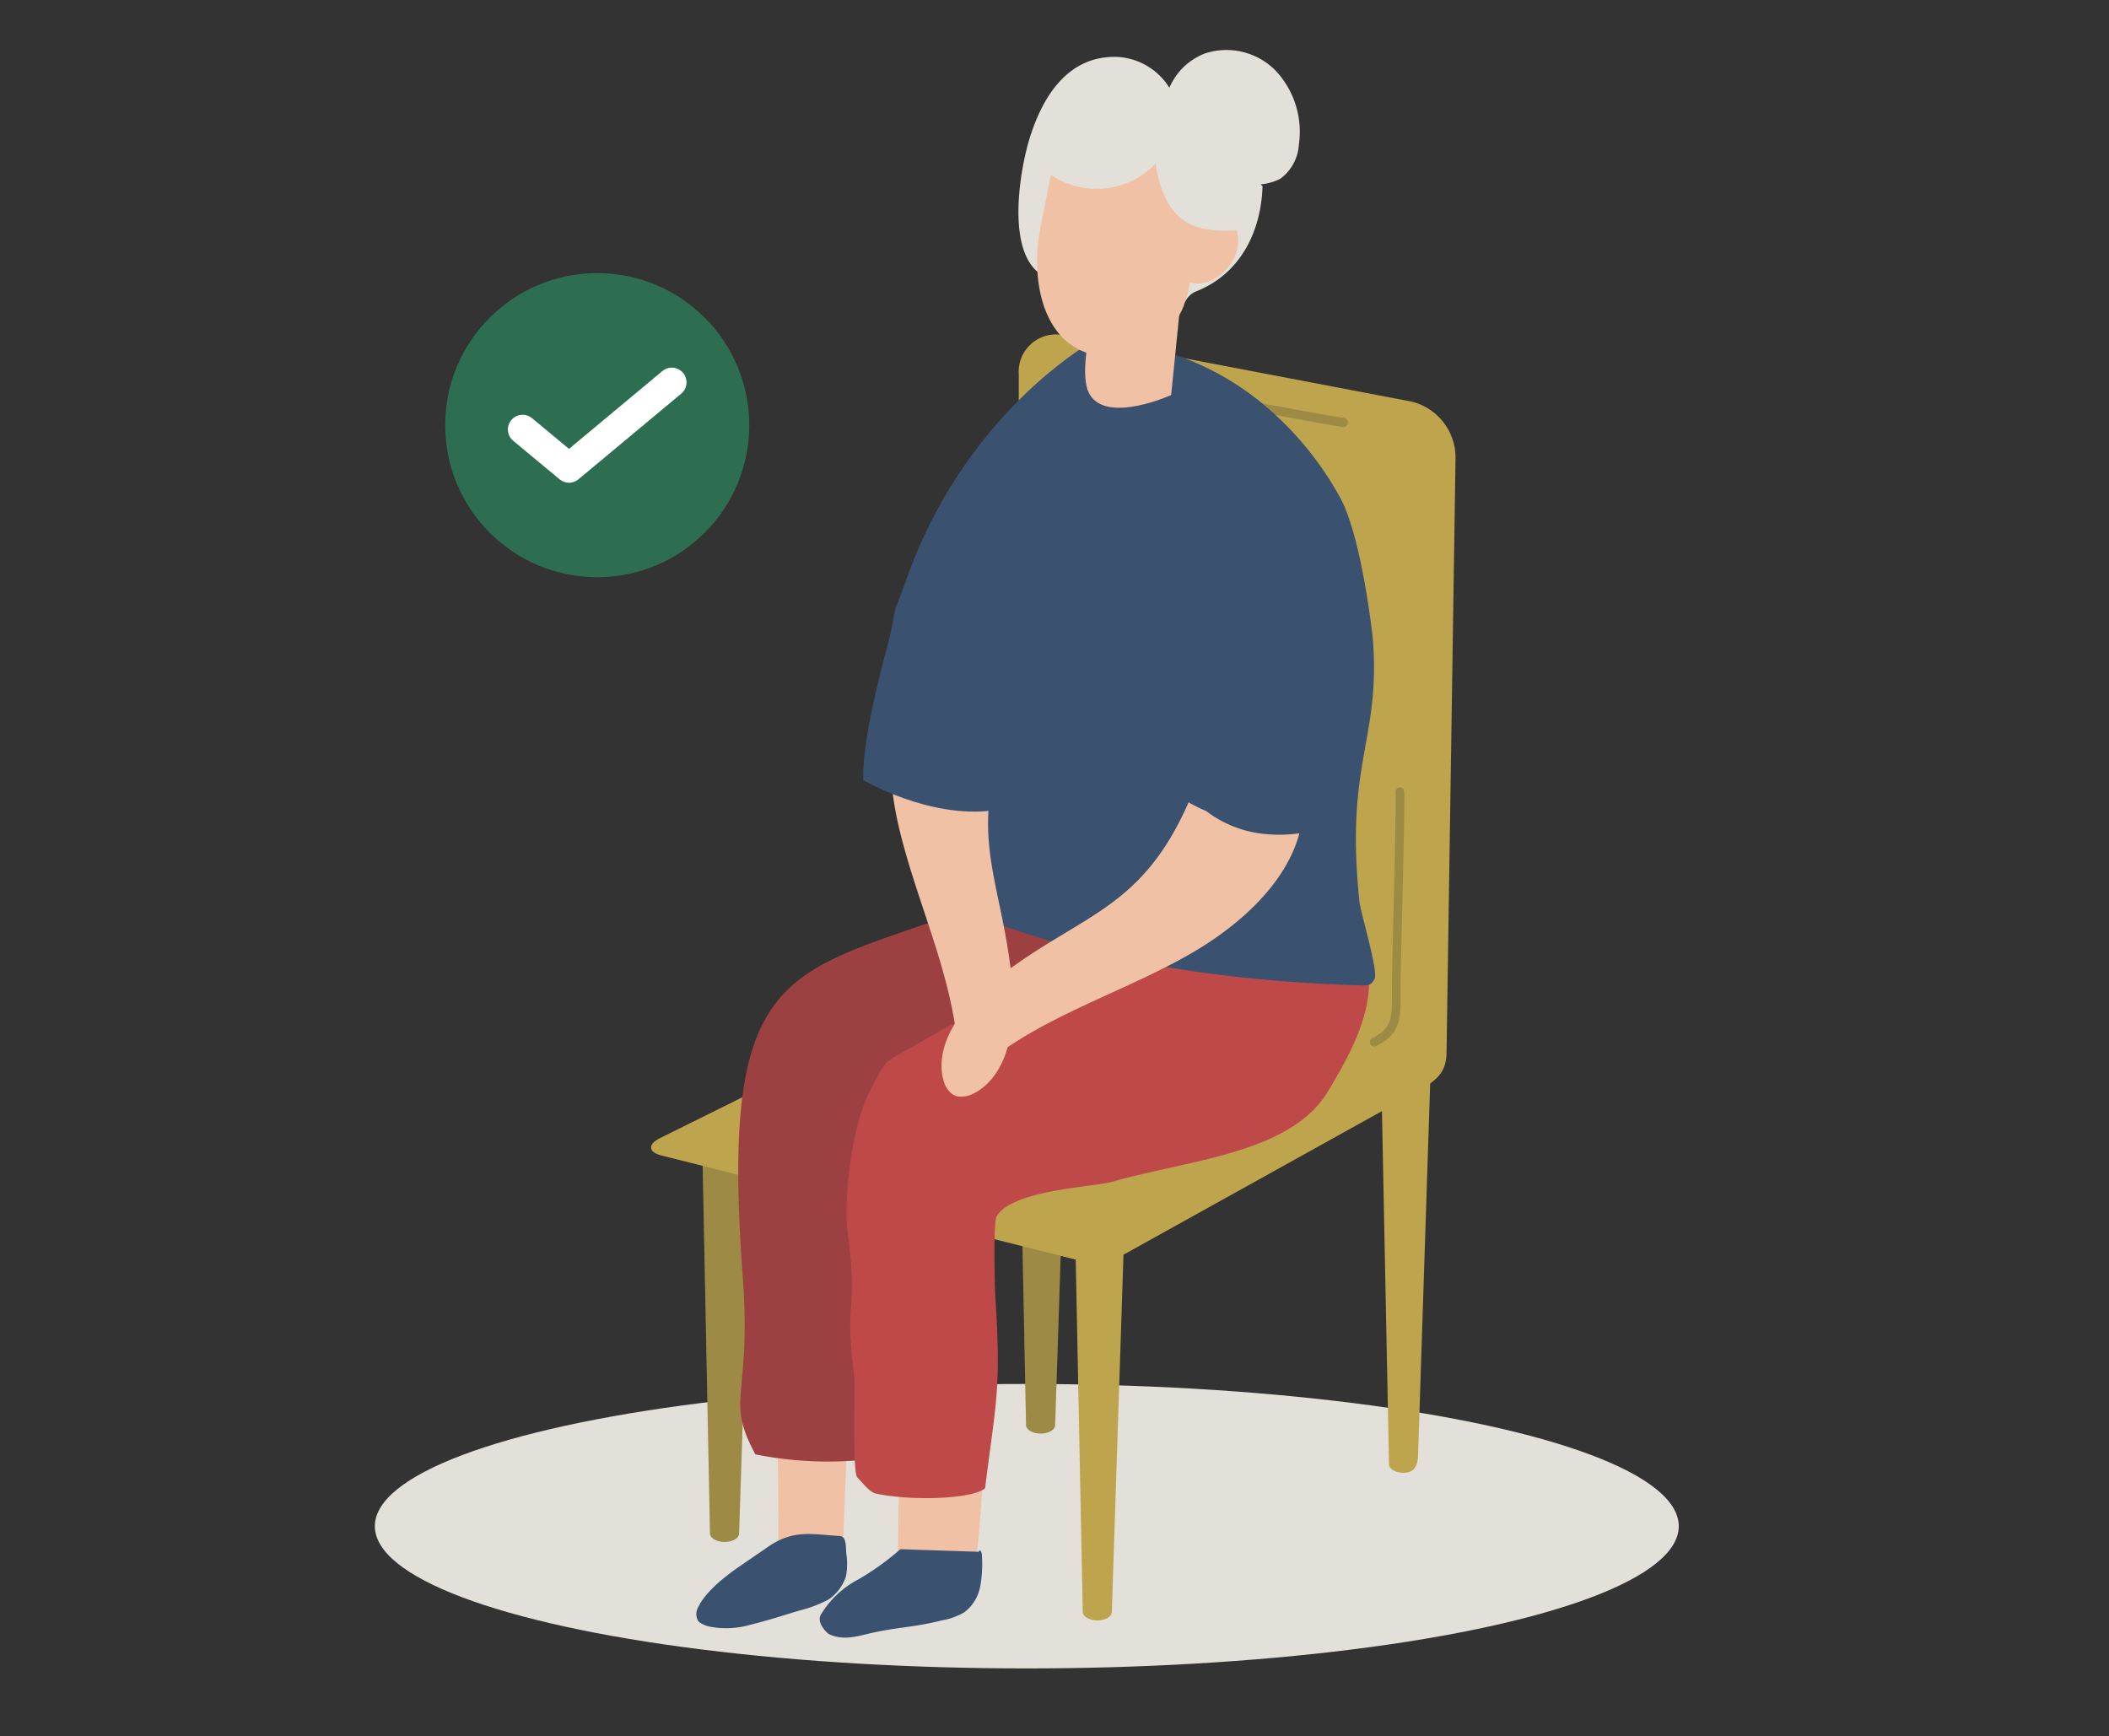 <svg xmlns="http://www.w3.org/2000/svg" width="215" height="177"><rect width="100%" height="100%" fill="#333333" stroke="none"/><g data-name="グループ 411037"><ellipse data-name="楕円形 441" cx="66.463" cy="14.5" rx="66.463" ry="14.5" transform="translate(38.214 141.098)" fill="#e3e0d9"/><g data-name="グループ 411036"><path data-name="パス 143161" d="M113.344 164.36c-.016.474-.681.848-1.488.843-.806-.006-1.467-.389-1.476-.864l-.793-39.8a2.52 2.52 0 012.544-2.569 2.522 2.522 0 012.51 2.6z" fill="#bea54d"/><path data-name="パス 143162" d="M75.344 156.36c-.016.474-.681.848-1.488.843-.806-.006-1.467-.389-1.476-.864l-.793-39.8a2.52 2.52 0 012.544-2.569 2.522 2.522 0 012.51 2.6z" fill="#bea54d"/><path data-name="パス 143163" d="M144.564 148.31c-.015 1.474-.681 1.848-1.488 1.842-.806 0-1.467-.388-1.476-.863l-.793-39.8a2.52 2.52 0 012.544-2.569c1.433.01 2.557 1.193 2.51 1.6z" fill="#bea54d"/><path data-name="パス 143164" d="M75.344 156.36c-.016.474-.681.848-1.488.843-.806-.006-1.467-.389-1.476-.864l-.793-39.8a2.52 2.52 0 012.544-2.569 2.522 2.522 0 012.51 2.6z" fill="#171f24" opacity=".2" style="mix-blend-mode:multiply;isolation:isolate"/><path data-name="パス 143165" d="M107.564 145.31c-.015.474-.681.848-1.488.842-.806 0-1.467-.388-1.476-.863l-.793-39.8a2.52 2.52 0 012.544-2.569 2.522 2.522 0 012.51 2.6z" fill="#bea54d"/><path data-name="パス 143166" d="M107.564 145.31c-.015.474-.681.848-1.488.842-.806 0-1.467-.388-1.476-.863l-.793-39.8a2.52 2.52 0 012.544-2.569 2.522 2.522 0 012.51 2.6z" fill="#171f24" opacity=".2" style="mix-blend-mode:multiply;isolation:isolate"/><g data-name="グループ 411035"><path data-name="パス 143167" d="M143.9 40.944l-35.465-6.768a3.805 3.805 0 00-4.577 4l-.006 59.21a5.467 5.467 0 00.1 1.013 6.741 6.741 0 00-2.34.612L67.248 116.05c-1.234.629-1.151 1.419.183 1.754l42.551 10.696a7.317 7.317 0 004.627-.622l30-16.668c1.828-1.065 2.82-1.839 2.856-3.845l.918-60.678a5.878 5.878 0 00-4.483-5.743z" fill="#bea54d"/><path data-name="パス 143168" d="M111.133 120.274a28.9 28.9 0 01-5.787-.988 90.417 90.417 0 00-3.459-.758.46.46 0 01-.354-.537.445.445 0 01.512-.371 88.5 88.5 0 013.493.767 24.3 24.3 0 005.989.952c1.052-.073 3.707-.98 10.379-4.883a.431.431 0 01.6.177.474.474 0 01-.17.628c-5.471 3.2-9.088 4.882-10.75 5a8.264 8.264 0 01-.453.013z" fill="#171f24" opacity=".2" style="mix-blend-mode:multiply;isolation:isolate"/><path data-name="パス 143169" d="M136.288 101.514a.422.422 0 01-.051 0c-1.853-.293-5.539-.976-9.1-1.636a593.746 593.746 0 00-6.92-1.259.459.459 0 01-.363-.529.44.44 0 01.505-.38c1.563.266 4.193.753 6.932 1.26 3.558.66 7.238 1.341 9.081 1.632a.458.458 0 01.369.525.445.445 0 01-.453.387z" fill="#171f24" opacity=".2" style="mix-blend-mode:multiply;isolation:isolate"/><path data-name="パス 143170" d="M140.088 106.693a.44.44 0 01-.4-.27.469.469 0 01.218-.61c2.016-.96 2.008-2.121 1.992-4.434v-.637c0-1.12.073-4.107.157-7.567.123-5.04.262-10.754.218-12.421a.451.451 0 01.428-.473.446.446 0 01.452.448c.045 1.691-.1 7.417-.218 12.471-.084 3.452-.157 6.434-.157 7.542v.63c.016 2.365.027 4.073-2.508 5.28a.423.423 0 01-.182.041z" fill="#171f24" opacity=".2" style="mix-blend-mode:multiply;isolation:isolate"/><path data-name="パス 143171" d="M136.952 43.536a.422.422 0 01-.05 0c-1.854-.293-5.539-.976-9.1-1.636-2.735-.506-5.359-.993-6.92-1.259a.458.458 0 01-.364-.529.441.441 0 01.506-.38c1.563.266 4.192.753 6.932 1.26 3.558.66 7.238 1.341 9.08 1.632a.459.459 0 01.37.525.445.445 0 01-.454.387z" fill="#171f24" opacity=".2" style="mix-blend-mode:multiply;isolation:isolate"/></g></g><g data-name="グループ 407752"><path data-name="パス 136585" d="M78.954 139.75c.3 2.249.486 15.873.353 18.141 2.68-.372 3.958-.441 6.644-.743.609-15.52.683-16.167.418-17.679z" fill="#f0c1a4"/><path data-name="パス 136586" d="M75.239 159.8c-1.386.972-3.407 2.551-4.133 4.195a1.37 1.37 0 00.121 1.34 2.878 2.878 0 001.05.489 8.827 8.827 0 004.168-.164c2.31-.577 3.361-.966 5.059-1.462a13.394 13.394 0 002.9-1.09 4.476 4.476 0 001.84-2.416 6.8 6.8 0 00.026-2.333c-.047-.807.006-1.721-.679-1.762-2.828-.174-4.56-.638-7.028.923z" fill="#3b5170"/><path data-name="パス 136587" d="M91.459 135.725c.336 2.249.18 21.236.03 23.5 3.01-.373 5.089-.709 8.108-1.011.558-4.114 1.131-17.632.836-19.14z" fill="#f0c1a4"/><path data-name="パス 136588" d="M91.79 157.944A27.176 27.176 0 0187.545 161a9.728 9.728 0 00-3.89 3.66c-.406.819.665 1.862.889 1.962 1.5.671 2.83.192 4.431-.163 2.6-.577 4.3-.563 7.054-1.261a6.882 6.882 0 002.276-.823 4.277 4.277 0 001.618-2.617 12.69 12.69 0 00.179-3.132.778.778 0 00-.138-.514c-.133-.146-.082.1-.28.093z" fill="#3b5170"/><path data-name="パス 136589" d="M121.685 89.854c-.3 3.119-2.928-5.327-18.134.934-22.17 9.127-30.417 4.6-27.832 39.353.924 12.424-1.836 12.355 1.289 18.13a37.459 37.459 0 0013.018.308 147.562 147.562 0 01-1.5-24.435 20.193 20.193 0 011.119-7.339c2.9-7.062 12.186-9.911 20.358-11.979s17.443-5.133 20.025-12.289z" fill="#bf4948"/><path data-name="パス 136589" d="M121.685 89.854c-.3 3.119-2.928-5.327-18.134.934-22.17 9.127-30.417 4.6-27.832 39.353.924 12.424-1.836 12.355 1.289 18.13a37.459 37.459 0 0013.018.308 147.562 147.562 0 01-1.5-24.435 20.193 20.193 0 011.119-7.339c2.9-7.062 12.186-9.911 20.358-11.979s17.443-5.133 20.025-12.289z" fill="#171f24" opacity=".2" style="mix-blend-mode:multiply;isolation:isolate"/><path data-name="パス 136590" d="M127.882 90.194a243.112 243.112 0 00-34.619 16.381c-3.523 2.025-2.811 1.317-4.573 4.644-1.8 3.4-2.73 10.833-2.262 14.551 1.075 8.515-.412 6.114.662 14.628.087.656-.211 9.745.307 10.232.435.408 1.218 1.49 1.844 1.628 3.422.758 9.706.638 11.184-.522 1.1-8.953 1.658-9.858 1.038-19.663-.045-.71-.222-7.395.131-8.04 1.5-2.715 9.883-3.008 11.766-3.544 7.909-2.248 18.191-2.9 22-9.187 2.617-4.322 5.072-9.044 3.914-13.549-.526-2.048-1.465-6.071-4.062-6.44-.692-.1-.671-1.362-1.294-1.766a3.729 3.729 0 00-2.333-.32 31.078 31.078 0 00-7.756 1.729z" fill="#bf4948"/><path data-name="パス 136593" d="M136.7 50.883a33.032 33.032 0 00-8.328-10.005c-4.816-3.849-11.241-6.4-17.419-5.766l-.723.406a43.576 43.576 0 00-6.7 5.628 48.608 48.608 0 00-10.371 15.921c-.609 1.533-1.12 3.109-1.759 4.633-.585 1.673-1.511 9.916-2.662 11.263-.634.641 7.716-1.476 8.056-2.081 8.091 20.067-.442 19.631 1.513 21.956 11.4 4.857 25.839 7.2 40.291 7.618.907.027 1.207.022 1.575-.751.219-1.269-1.669-7.288-1.611-8.041-1.424-14.012 2.192-16.2 1.393-26.517 0 0-1.055-10.025-3.255-14.264z" fill="#3b5170"/><path data-name="パス 136599" d="M129.012 85.032a11.643 11.643 0 01-6.048-2.345 14.854 14.854 0 01-1.792-.889c-4.54 10.328-10.176 11.272-17.7 16.6a24.888 24.888 0 00-5.621 5.232c-1.5 2.015-2.35 4.554-1.576 6.8.264.767 1.036 1.6 1.894 1.3.622-.216.842-.885 1.093-1.437a9.435 9.435 0 013.55-3.592c5.683-3.795 12.466-5.986 18.44-9.4 5.119-2.924 9.861-7.253 11.214-12.346a14.283 14.283 0 01-3.457.075z" fill="#f0c1a4"/><path data-name="パス 136599" d="M95.345 70.319a11.636 11.636 0 005.835 2.832 14.857 14.857 0 001.871.708c-4.472 10.357-1.326 15.127-.107 24.264a24.873 24.873 0 010 7.679c-.453 2.472-1.735 4.822-3.909 5.786-.742.328-1.875.328-2.24-.5a2.268 2.268 0 01.309-1.778 9.436 9.436 0 00.213-5.046c-1.09-6.746-4.1-13.206-5.674-19.9-1.344-5.74-1.4-12.161 1.406-16.619a14.259 14.259 0 002.3 2.582z" fill="#f0c1a4"/><path data-name="パス 136600" d="M121.956 29.7c4.531-1.8 6.613-6.138 6.751-10.713a3.877 3.877 0 01-.658-.824c-.957-1.653-.291-3.815-.822-5.661a4.3 4.3 0 00-3.148-2.987 4.176 4.176 0 00-4.033 1.464A6.659 6.659 0 00113.81 5.8c-4.919-.107-7.5 3.973-8.841 8.284-1.022 3.279-2.722 12.817 2.082 14.33l-.7.026a2.141 2.141 0 01-.029.193 77.564 77.564 0 0110.795 1.3c1.254.241 2.51.512 3.772.706a2.066 2.066 0 011.067-.939z" fill="#e3e0d9"/><path data-name="パス 136601" d="M120.873 30.665a7.809 7.809 0 00.392-1.862c2.755.7 5.65-2.493 4.814-5.3-1.8.045-3.709.06-5.238-.916-1.889-1.207-2.7-3.618-3.034-5.894a8.352 8.352 0 01-10.678 1.131l-1.074 5.442c-1.154 5.84.548 13.517 7.783 13.068a8.269 8.269 0 006.831-5.133 2.257 2.257 0 01.204-.536z" fill="#f0c1a4"/><path data-name="パス 136602" d="M118.691 11.723a6.479 6.479 0 014.148-6.275 7.028 7.028 0 017.261 1.813 9.107 9.107 0 012.31 7.492 4.653 4.653 0 01-1.894 3.473 5.554 5.554 0 01-2.208.585 9.281 9.281 0 01-4.979-.313c-3.14-1.433-3.828-5.655-4.076-9.206z" fill="#e3e0d9"/><path data-name="パス 136603" d="M120.735 26.945l-1.342 13.329s-6.421 2.919-8.27 0 2.009-13.752 2.009-13.752z" fill="#f0c1a4"/></g><path data-name="パス 143172" d="M92.61 58.514s-4.88 15.149-4.6 21.031c0 0 6.723 3.922 13.166 3.082s4.548-13.306 4.548-13.306z" fill="#3b5170"/><g data-name="長方形 140476" fill="none"><path data-name="長方形 141242" d="M0 0h215v177H0z"/><path data-name="長方形 141243" d="M.5.5h214v176H.5z"/></g><circle data-name="楕円形 442" cx="15.5" cy="15.5" r="15.5" transform="translate(45.382 27.848)" fill="#2d6e52"/><path data-name="パス 143173" d="M53.277 43.785l4.732 3.929 10.478-8.732" fill="none" stroke="#fff" stroke-linecap="round" stroke-linejoin="round" stroke-width="3"/></g></svg>